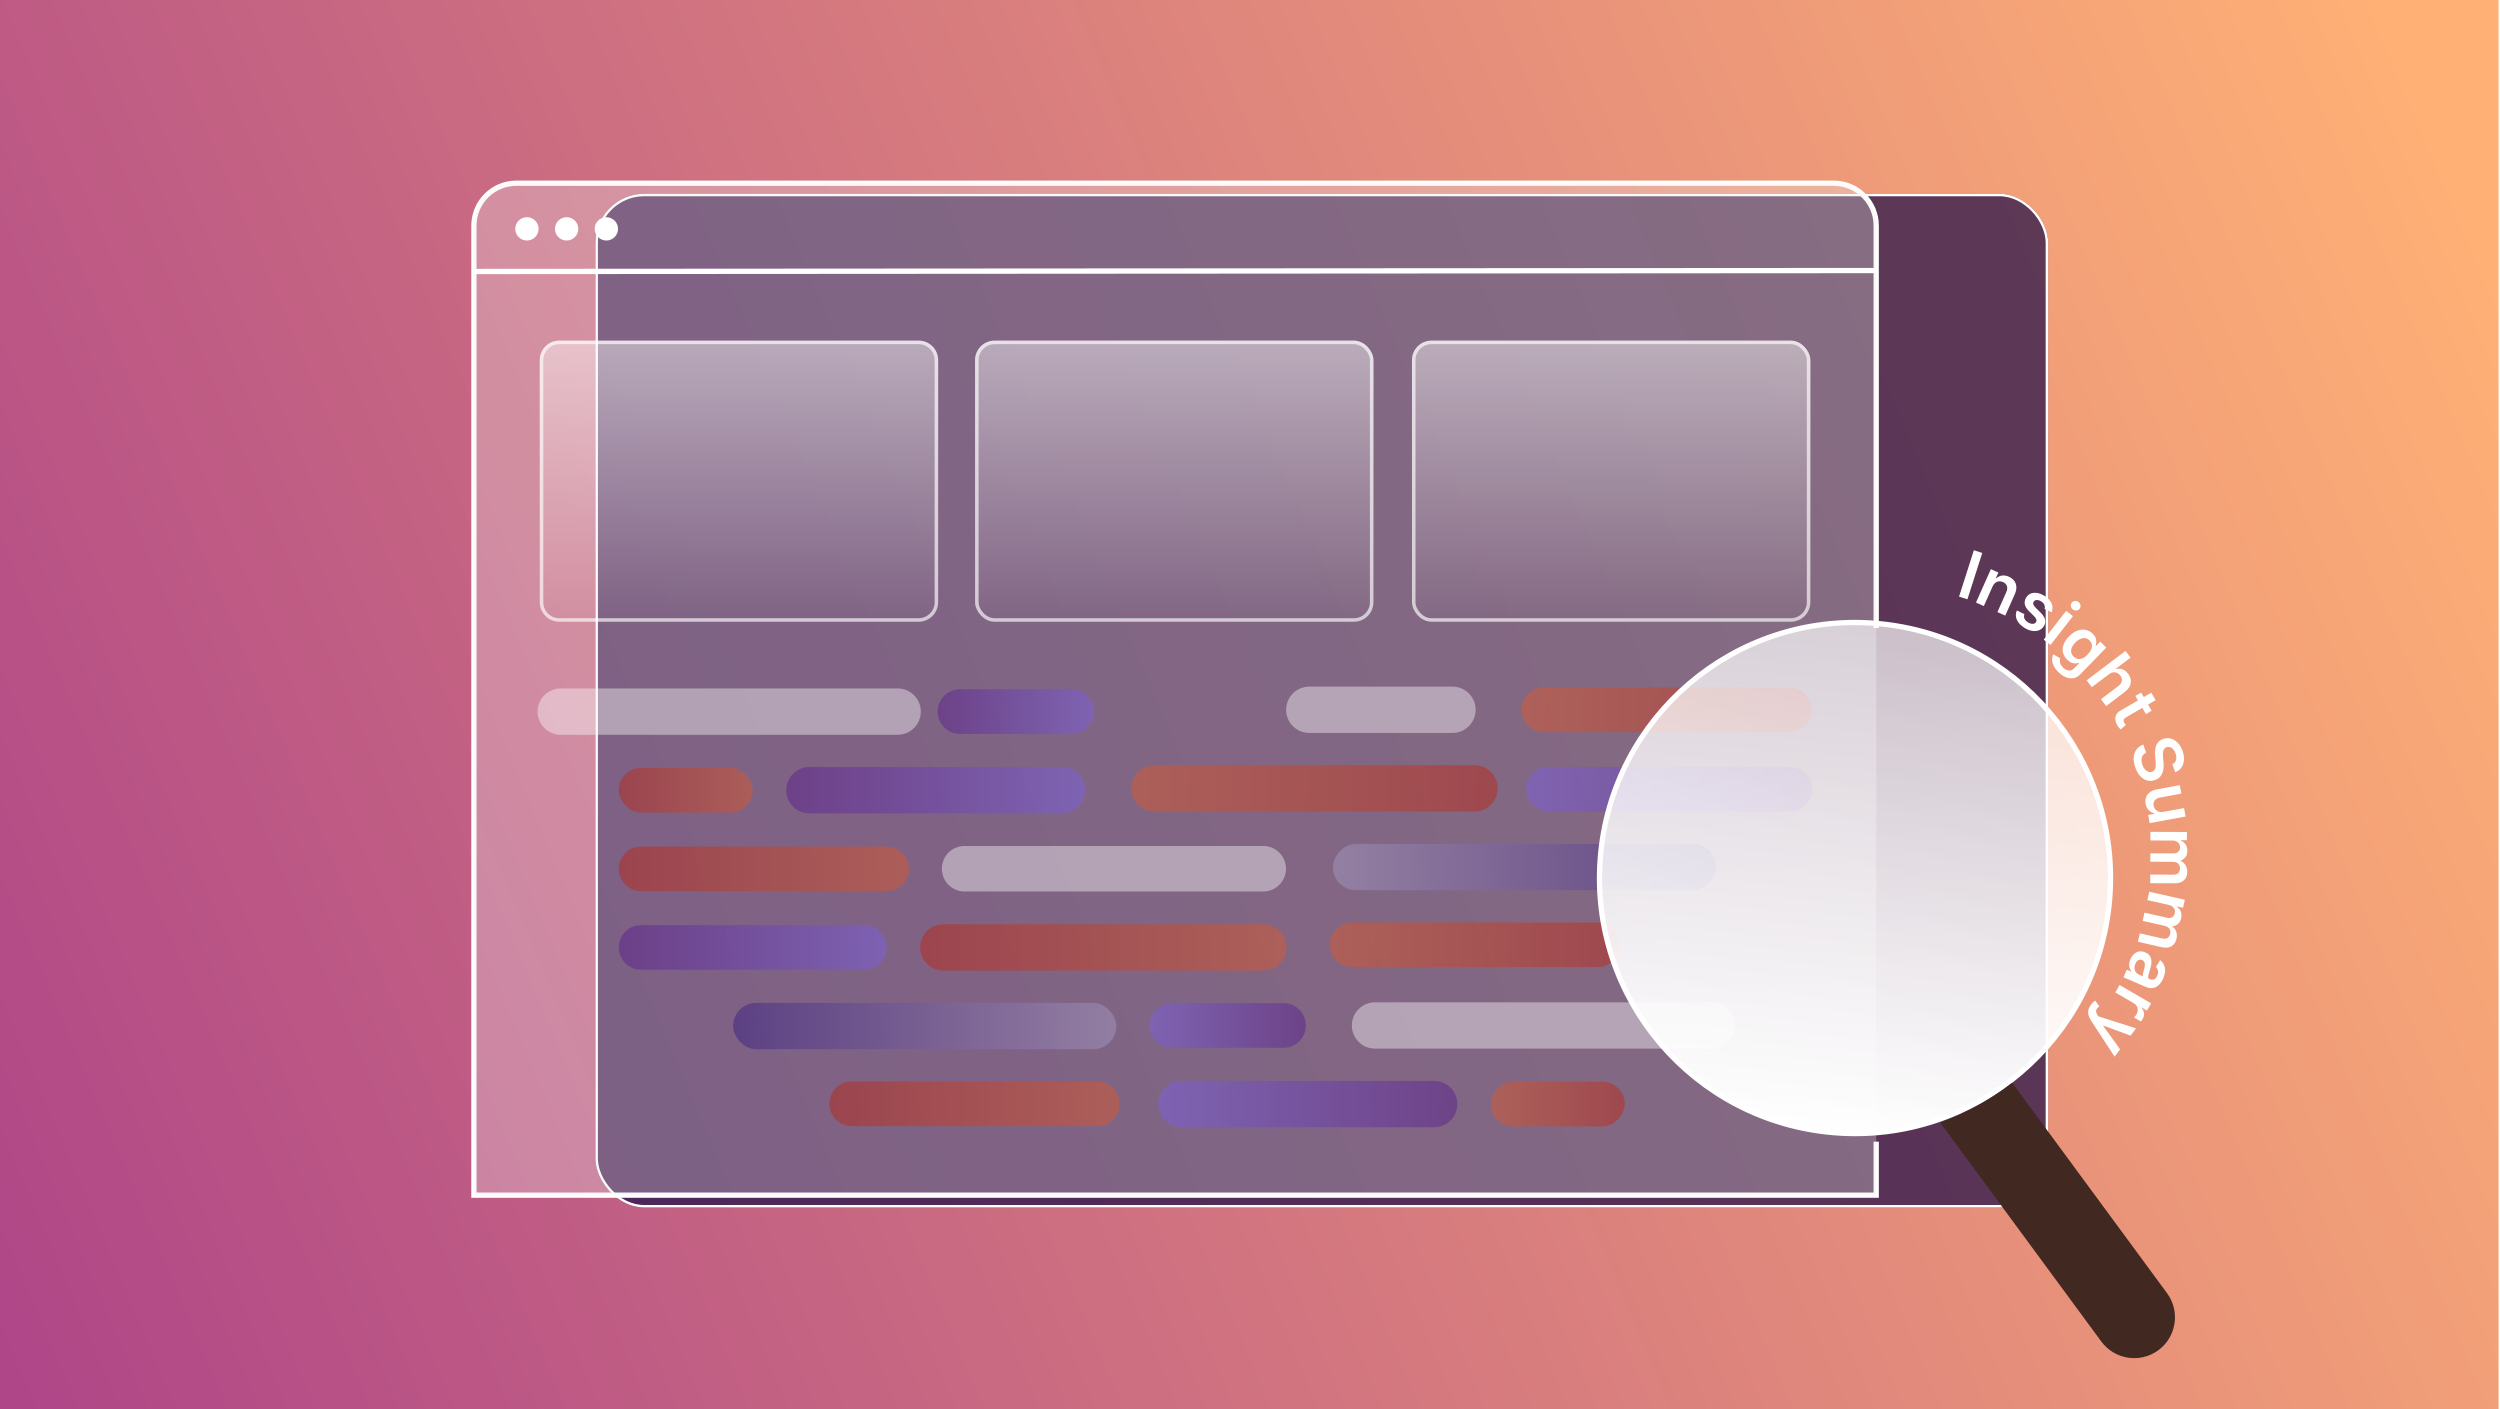 <svg width="1419" height="800" viewBox="0 0 1419 800" fill="none" xmlns="http://www.w3.org/2000/svg">
<g clip-path="url(#clip0_14831_598)">
<rect width="1418.18" height="799.898" fill="url(#paint0_linear_14831_598)"/>
<g style="mix-blend-mode:overlay" filter="url(#filter0_f_14831_598)">
<rect x="1162.5" y="685.348" width="824.505" height="575.348" rx="27.683" transform="rotate(180 1162.5 685.348)" fill="#1F0D48" fill-opacity="0.7"/>
<rect x="1161.81" y="684.656" width="823.121" height="573.964" rx="26.991" transform="rotate(180 1161.81 684.656)" stroke="white" stroke-width="1.384"/>
</g>
<path d="M1064.93 648V678.38H269V128.073C269 114.778 279.778 104 293.073 104H1040.85C1054.15 104 1064.93 114.778 1064.93 128.073V356.5" stroke="white" stroke-width="3"/>
<path d="M1040.85 104H293.073C279.778 104 269 114.778 269 128.073V678.38H1064.93V648V128.073C1064.93 114.778 1054.15 104 1040.85 104Z" fill="#E9E9E9" fill-opacity="0.3"/>
<path d="M306.381 204.421C306.381 198.305 311.338 193.348 317.454 193.348H521.413C527.529 193.348 532.486 198.305 532.486 204.421V341.825C532.486 347.94 527.528 352.898 521.413 352.898H317.454C311.338 352.898 306.381 347.94 306.381 341.825V204.421Z" fill="url(#paint1_linear_14831_598)" fill-opacity="0.45"/>
<path d="M317.454 194.348H521.413C526.976 194.348 531.486 198.858 531.486 204.421V341.824C531.486 347.387 526.976 351.897 521.413 351.897H317.454C311.891 351.897 307.381 347.387 307.381 341.824V204.421C307.381 199.032 311.613 194.63 316.936 194.36L317.454 194.348Z" stroke="white" stroke-opacity="0.65" stroke-width="2"/>
<rect x="553.456" y="193.348" width="226.105" height="159.55" rx="11.073" fill="url(#paint2_linear_14831_598)" fill-opacity="0.45"/>
<rect x="554.456" y="194.348" width="224.105" height="157.55" rx="10.073" stroke="white" stroke-opacity="0.65" stroke-width="2"/>
<rect x="801.441" y="193.348" width="226.105" height="159.55" rx="11.073" fill="url(#paint3_linear_14831_598)" fill-opacity="0.45"/>
<rect x="802.441" y="194.348" width="224.105" height="157.55" rx="10.073" stroke="white" stroke-opacity="0.65" stroke-width="2"/>
<line x1="268.999" y1="154.094" x2="1064.93" y2="153.565" stroke="white" stroke-width="3"/>
<circle cx="299.079" cy="129.901" r="6.62" fill="white"/>
<circle cx="321.621" cy="129.901" r="6.62" fill="white"/>
<circle cx="344.164" cy="129.901" r="6.62" fill="white"/>
<g opacity="0.4">
<path d="M305.108 403.914C305.108 396.652 310.995 390.766 318.257 390.766H509.504C516.766 390.766 522.653 396.652 522.653 403.914C522.653 411.175 516.766 417.062 509.504 417.062H318.257C310.995 417.062 305.108 411.175 305.108 403.914Z" fill="white"/>
<path d="M532.215 403.913C532.215 396.915 537.888 391.242 544.886 391.242H608.238C615.236 391.242 620.909 396.915 620.909 403.913C620.909 410.91 615.236 416.583 608.238 416.583H544.886C537.888 416.583 532.215 410.91 532.215 403.913Z" fill="url(#paint4_linear_14831_598)"/>
<rect x="351.213" y="435.863" width="76.023" height="25.341" rx="12.671" fill="url(#paint5_linear_14831_598)"/>
<path d="M446.242 448.531C446.242 441.269 452.129 435.383 459.39 435.383H602.826C610.088 435.383 615.974 441.269 615.974 448.531C615.974 455.793 610.088 461.679 602.826 461.679H459.39C452.129 461.679 446.242 455.793 446.242 448.531Z" fill="url(#paint6_linear_14831_598)"/>
<path d="M351.213 493.151C351.213 486.153 356.886 480.48 363.883 480.48H503.259C510.256 480.48 515.929 486.153 515.929 493.151C515.929 500.149 510.256 505.821 503.259 505.821H363.883C356.886 505.821 351.213 500.149 351.213 493.151Z" fill="url(#paint7_linear_14831_598)"/>
<path d="M534.597 493.094C534.597 485.959 540.381 480.176 547.515 480.176H717.001C724.136 480.176 729.919 485.959 729.919 493.094C729.919 500.228 724.136 506.012 717.001 506.012H547.515C540.381 506.012 534.597 500.228 534.597 493.094Z" fill="white"/>
<path d="M351.213 537.764C351.213 530.767 356.886 525.094 363.883 525.094H490.588C497.586 525.094 503.259 530.767 503.259 537.764C503.259 544.762 497.586 550.435 490.588 550.435H363.883C356.886 550.435 351.213 544.762 351.213 537.764Z" fill="url(#paint8_linear_14831_598)"/>
<path d="M522.264 537.765C522.264 530.504 528.151 524.617 535.412 524.617H717.098C724.359 524.617 730.246 530.504 730.246 537.765C730.246 545.027 724.359 550.914 717.098 550.914H535.412C528.151 550.914 522.264 545.027 522.264 537.765Z" fill="url(#paint9_linear_14831_598)"/>
<rect x="416.1" y="569.238" width="217.544" height="26.297" rx="13.148" fill="url(#paint10_linear_14831_598)"/>
<path d="M470.743 626.53C470.743 619.532 476.416 613.859 483.414 613.859H622.789C629.787 613.859 635.459 619.532 635.459 626.53C635.459 633.528 629.787 639.2 622.789 639.2H483.414C476.416 639.2 470.743 633.528 470.743 626.53Z" fill="url(#paint11_linear_14831_598)"/>
</g>
<g opacity="0.4">
<path d="M984.856 582.055C984.856 574.793 978.969 568.906 971.708 568.906H780.46C773.199 568.906 767.312 574.793 767.312 582.055C767.312 589.316 773.199 595.203 780.46 595.203H971.708C978.969 595.203 984.856 589.316 984.856 582.055Z" fill="white"/>
<path d="M741.217 582.053C741.217 575.056 735.544 569.383 728.546 569.383H665.194C658.196 569.383 652.523 575.056 652.523 582.053C652.523 589.051 658.196 594.724 665.194 594.724H728.546C735.544 594.724 741.217 589.051 741.217 582.053Z" fill="url(#paint12_linear_14831_598)"/>
<rect width="76.023" height="25.341" rx="12.671" transform="matrix(-1 0 0 1 922.219 614.004)" fill="url(#paint13_linear_14831_598)"/>
<path d="M827.19 626.672C827.19 619.41 821.303 613.523 814.042 613.523H670.606C663.344 613.523 657.458 619.41 657.458 626.672C657.458 633.933 663.344 639.82 670.606 639.82H814.042C821.303 639.82 827.19 633.933 827.19 626.672Z" fill="url(#paint14_linear_14831_598)"/>
</g>
<g opacity="0.4">
<path d="M1028.32 402.878C1028.32 395.88 1022.65 390.207 1015.65 390.207H876.276C869.278 390.207 863.605 395.88 863.605 402.878C863.605 409.875 869.278 415.548 876.276 415.548H1015.65C1022.65 415.548 1028.32 409.875 1028.32 402.878Z" fill="url(#paint15_linear_14831_598)"/>
<path d="M837.576 402.875C837.576 395.613 831.689 389.727 824.428 389.727H743.148C735.886 389.727 729.999 395.613 729.999 402.875C729.999 410.136 735.886 416.023 743.148 416.023H824.428C831.689 416.023 837.576 410.136 837.576 402.875Z" fill="white"/>
<path d="M1028.69 447.939C1028.69 440.959 1023.03 435.301 1016.05 435.301H878.832C871.852 435.301 866.193 440.959 866.193 447.939C866.193 454.919 871.852 460.578 878.832 460.578H1016.05C1023.03 460.578 1028.69 454.919 1028.69 447.939Z" fill="url(#paint16_linear_14831_598)"/>
<path d="M850.114 447.492C850.114 440.23 844.227 434.344 836.965 434.344H655.28C648.019 434.344 642.132 440.23 642.132 447.492C642.132 454.754 648.019 460.64 655.28 460.64H836.966C844.227 460.64 850.114 454.754 850.114 447.492Z" fill="url(#paint17_linear_14831_598)"/>
<rect width="217.544" height="26.297" rx="13.148" transform="matrix(-1 0 0 1 974.086 478.965)" fill="url(#paint18_linear_14831_598)"/>
<path d="M919.443 536.253C919.443 529.255 913.771 523.582 906.773 523.582H767.398C760.4 523.582 754.727 529.255 754.727 536.253C754.727 543.25 760.4 548.923 767.398 548.923H906.773C913.771 548.923 919.443 543.25 919.443 536.253Z" fill="url(#paint19_linear_14831_598)"/>
</g>
<circle cx="1052.9" cy="498.374" r="145.026" transform="rotate(4.639 1052.9 498.374)" fill="url(#paint20_linear_14831_598)" stroke="white" stroke-width="3"/>
<path d="M1230.01 733.999C1237.59 744.299 1235.39 758.795 1225.09 766.376C1214.79 773.957 1200.29 771.753 1192.71 761.453L1101.22 637.152C1116.09 631.776 1129.86 624.106 1142.11 614.57L1230.01 733.999Z" fill="#412820"/>
<path d="M1125.14 313.845L1116.71 340.167L1111.95 338.641L1120.37 312.319L1125.14 313.845ZM1130.98 332.904L1126.03 343.997L1121.57 342.009L1130.01 323.076L1134.27 324.976L1132.84 328.193L1133.06 328.292C1133.97 327.426 1135.04 326.893 1136.27 326.693C1137.51 326.497 1138.84 326.714 1140.25 327.344C1141.56 327.926 1142.57 328.712 1143.29 329.703C1144.02 330.698 1144.42 331.844 1144.48 333.142C1144.55 334.444 1144.24 335.849 1143.56 337.357L1138.19 349.412L1133.73 347.424L1138.79 336.059C1139.35 334.794 1139.47 333.657 1139.13 332.649C1138.8 331.645 1138.06 330.887 1136.91 330.374C1136.12 330.026 1135.35 329.89 1134.59 329.964C1133.84 330.033 1133.15 330.312 1132.52 330.799C1131.9 331.29 1131.38 331.991 1130.98 332.904ZM1164.52 347.575L1160.5 345.612C1160.63 345.164 1160.67 344.689 1160.61 344.186C1160.57 343.688 1160.39 343.197 1160.07 342.713C1159.76 342.23 1159.29 341.786 1158.65 341.383C1157.79 340.841 1156.95 340.572 1156.13 340.576C1155.31 340.584 1154.72 340.888 1154.36 341.486C1154.03 341.991 1153.95 342.524 1154.13 343.083C1154.32 343.647 1154.79 344.313 1155.55 345.079L1158.14 347.604C1159.57 349.007 1160.45 350.351 1160.77 351.636C1161.09 352.926 1160.86 354.201 1160.08 355.461C1159.38 356.56 1158.44 357.33 1157.27 357.772C1156.11 358.211 1154.82 358.312 1153.39 358.074C1151.97 357.836 1150.53 357.256 1149.06 356.335C1146.92 354.983 1145.47 353.445 1144.73 351.722C1143.99 349.991 1144.01 348.24 1144.77 346.468L1149.05 348.62C1148.73 349.526 1148.74 350.368 1149.08 351.146C1149.42 351.923 1150.07 352.612 1151.02 353.211C1152 353.83 1152.91 354.125 1153.76 354.096C1154.62 354.071 1155.23 353.762 1155.61 353.169C1155.92 352.666 1155.99 352.129 1155.81 351.557C1155.63 350.99 1155.2 350.365 1154.5 349.681L1151.91 347.168C1150.45 345.758 1149.57 344.384 1149.29 343.046C1149.01 341.701 1149.28 340.391 1150.09 339.117C1150.76 338.031 1151.65 337.28 1152.74 336.863C1153.84 336.442 1155.07 336.351 1156.41 336.589C1157.76 336.824 1159.13 337.383 1160.53 338.265C1162.59 339.56 1163.93 341.017 1164.56 342.636C1165.19 344.259 1165.18 345.906 1164.52 347.575ZM1160.02 363.057L1172.77 346.716L1176.62 349.721L1163.87 366.062L1160.02 363.057ZM1176.52 345.908C1175.91 345.432 1175.54 344.82 1175.41 344.073C1175.3 343.318 1175.46 342.654 1175.91 342.079C1176.36 341.498 1176.97 341.176 1177.72 341.115C1178.48 341.047 1179.17 341.251 1179.78 341.727C1180.4 342.208 1180.76 342.824 1180.87 343.573C1181 344.32 1180.83 344.984 1180.38 345.566C1179.93 346.14 1179.32 346.462 1178.56 346.53C1177.82 346.597 1177.13 346.389 1176.52 345.908ZM1168.39 381.523C1167.14 380.3 1166.22 379.079 1165.65 377.859C1165.07 376.646 1164.79 375.489 1164.79 374.388C1164.79 373.288 1165.03 372.289 1165.48 371.392L1169.38 373.694C1169.24 374.122 1169.17 374.609 1169.16 375.157C1169.15 375.71 1169.28 376.303 1169.56 376.936C1169.84 377.581 1170.33 378.245 1171.03 378.928C1172.02 379.894 1173.08 380.452 1174.2 380.601C1175.32 380.757 1176.41 380.287 1177.47 379.19L1180.21 376.374L1180.04 376.205C1179.51 376.391 1178.88 376.504 1178.16 376.546C1177.45 376.595 1176.69 376.472 1175.87 376.178C1175.06 375.891 1174.22 375.333 1173.37 374.505C1172.23 373.395 1171.46 372.121 1171.05 370.683C1170.65 369.244 1170.7 367.723 1171.19 366.119C1171.7 364.515 1172.74 362.904 1174.31 361.285C1175.9 359.653 1177.51 358.539 1179.14 357.943C1180.79 357.347 1182.35 357.21 1183.85 357.533C1185.35 357.849 1186.67 358.562 1187.81 359.672C1188.68 360.518 1189.25 361.362 1189.53 362.205C1189.81 363.047 1189.92 363.837 1189.85 364.576C1189.8 365.309 1189.68 365.94 1189.5 366.471L1189.69 366.659L1192.08 364.201L1195.54 367.559L1180.85 382.663C1179.62 383.934 1178.29 384.691 1176.88 384.934C1175.46 385.176 1174.03 384.993 1172.58 384.384C1171.12 383.775 1169.73 382.821 1168.39 381.523ZM1177.02 372.707C1177.76 373.428 1178.57 373.862 1179.44 374.009C1180.32 374.156 1181.22 374.022 1182.15 373.608C1183.08 373.194 1184 372.513 1184.92 371.565C1185.83 370.629 1186.5 369.678 1186.91 368.712C1187.33 367.752 1187.46 366.824 1187.32 365.929C1187.18 365.034 1186.74 364.22 1185.98 363.486C1185.2 362.727 1184.35 362.297 1183.44 362.196C1182.52 362.094 1181.58 362.27 1180.63 362.722C1179.68 363.168 1178.77 363.839 1177.9 364.736C1177.02 365.646 1176.37 366.571 1175.97 367.512C1175.59 368.452 1175.47 369.367 1175.62 370.256C1175.79 371.144 1176.25 371.961 1177.02 372.707ZM1197.01 382.714L1187.33 390.042L1184.38 386.147L1206.42 369.47L1209.3 373.28L1200.98 379.574L1201.13 379.768C1202.35 379.449 1203.54 379.492 1204.69 379.896C1205.86 380.301 1206.92 381.135 1207.87 382.397C1208.74 383.545 1209.26 384.728 1209.42 385.945C1209.59 387.163 1209.38 388.355 1208.81 389.521C1208.24 390.695 1207.29 391.787 1205.96 392.796L1195.44 400.76L1192.49 396.864L1202.41 389.357C1203.52 388.515 1204.17 387.574 1204.35 386.534C1204.55 385.495 1204.26 384.462 1203.48 383.436C1202.96 382.748 1202.34 382.245 1201.63 381.927C1200.93 381.612 1200.18 381.512 1199.39 381.627C1198.6 381.749 1197.81 382.111 1197.01 382.714ZM1221.29 403.423L1218.03 405.32L1212.04 395.016L1215.31 393.119L1221.29 403.423ZM1221.08 393.169L1223.53 397.393L1206.71 407.165C1206.14 407.495 1205.75 407.833 1205.55 408.181C1205.36 408.531 1205.29 408.882 1205.35 409.233C1205.41 409.584 1205.54 409.935 1205.74 410.285C1205.9 410.55 1206.05 410.779 1206.22 410.975C1206.39 411.178 1206.52 411.329 1206.62 411.427L1203.73 414.057C1203.53 413.876 1203.25 413.603 1202.92 413.237C1202.58 412.879 1202.23 412.405 1201.87 411.815C1201.23 410.775 1200.83 409.73 1200.69 408.678C1200.55 407.623 1200.72 406.629 1201.17 405.697C1201.64 404.773 1202.43 403.99 1203.55 403.347L1221.08 393.169ZM1233.04 433.784C1234.11 433.275 1234.8 432.471 1235.11 431.37C1235.42 430.278 1235.33 429.032 1234.84 427.632C1234.5 426.647 1234.05 425.854 1233.51 425.254C1232.96 424.654 1232.37 424.256 1231.73 424.062C1231.09 423.867 1230.44 423.88 1229.78 424.101C1229.24 424.291 1228.81 424.58 1228.5 424.966C1228.19 425.361 1227.97 425.824 1227.84 426.355C1227.72 426.883 1227.66 427.443 1227.66 428.035C1227.66 428.627 1227.69 429.213 1227.75 429.792L1227.99 432.451C1228.11 433.516 1228.13 434.572 1228.06 435.617C1227.99 436.671 1227.79 437.663 1227.45 438.593C1227.11 439.531 1226.59 440.36 1225.9 441.08C1225.21 441.799 1224.3 442.357 1223.17 442.753C1221.64 443.289 1220.16 443.371 1218.72 442.998C1217.3 442.622 1216 441.81 1214.82 440.563C1213.66 439.321 1212.72 437.656 1211.98 435.567C1211.27 433.539 1210.97 431.667 1211.07 429.952C1211.18 428.247 1211.69 426.762 1212.6 425.498C1213.51 424.244 1214.82 423.278 1216.53 422.603L1218.16 427.25C1217.28 427.637 1216.62 428.182 1216.19 428.886C1215.76 429.59 1215.53 430.389 1215.51 431.282C1215.5 432.184 1215.66 433.128 1216.01 434.113C1216.37 435.14 1216.84 435.986 1217.41 436.651C1218 437.322 1218.65 437.781 1219.35 438.029C1220.07 438.274 1220.8 438.269 1221.55 438.016C1222.23 437.769 1222.72 437.373 1223.02 436.827C1223.34 436.279 1223.52 435.6 1223.57 434.792C1223.63 433.988 1223.61 433.078 1223.52 432.061L1223.25 428.826C1223.05 426.485 1223.29 424.493 1223.97 422.852C1224.66 421.217 1225.94 420.071 1227.81 419.416C1229.35 418.877 1230.84 418.821 1232.28 419.247C1233.73 419.683 1235.03 420.51 1236.17 421.73C1237.33 422.946 1238.22 424.467 1238.86 426.292C1239.51 428.143 1239.76 429.877 1239.6 431.496C1239.46 433.12 1238.95 434.53 1238.1 435.728C1237.25 436.922 1236.09 437.789 1234.63 438.33L1233.04 433.784ZM1227.83 460.821L1239.65 458.65L1240.53 463.454L1220.14 467.202L1219.29 462.544L1222.91 461.878L1222.87 461.665C1221.65 461.415 1220.57 460.83 1219.65 459.911C1218.74 459 1218.14 457.779 1217.85 456.249C1217.61 454.913 1217.69 453.677 1218.09 452.541C1218.51 451.413 1219.23 450.457 1220.27 449.672C1221.31 448.885 1222.65 448.342 1224.28 448.043L1237.26 445.656L1238.14 450.461L1225.9 452.711C1224.61 452.948 1223.65 453.491 1223.02 454.339C1222.39 455.186 1222.18 456.185 1222.39 457.336C1222.52 458.043 1222.82 458.697 1223.29 459.297C1223.75 459.898 1224.37 460.347 1225.13 460.647C1225.9 460.954 1226.8 461.012 1227.83 460.821ZM1220.58 472.161L1241.31 472.239L1241.29 476.908L1237.77 476.895L1237.77 477.138C1238.96 477.574 1239.88 478.293 1240.54 479.294C1241.21 480.295 1241.55 481.488 1241.54 482.874C1241.54 484.277 1241.19 485.459 1240.5 486.419C1239.82 487.388 1238.9 488.068 1237.73 488.46L1237.73 488.675C1238.88 489.139 1239.79 489.916 1240.47 491.007C1241.16 492.107 1241.5 493.408 1241.5 494.911C1241.49 496.818 1240.88 498.372 1239.67 499.573C1238.46 500.774 1236.7 501.37 1234.39 501.361L1220.47 501.309L1220.49 496.41L1233.65 496.46C1234.94 496.465 1235.88 496.126 1236.47 495.445C1237.08 494.763 1237.38 493.928 1237.39 492.938C1237.39 491.76 1237.03 490.836 1236.29 490.168C1235.57 489.508 1234.62 489.176 1233.45 489.172L1220.52 489.123L1220.54 484.333L1233.9 484.383C1234.97 484.387 1235.82 484.067 1236.47 483.421C1237.11 482.785 1237.43 481.95 1237.43 480.915C1237.44 480.213 1237.26 479.574 1236.9 478.997C1236.55 478.42 1236.05 477.959 1235.41 477.615C1234.77 477.27 1234.02 477.097 1233.17 477.094L1220.57 477.046L1220.58 472.161ZM1219.91 506.133L1240.13 510.714L1239.09 515.268L1235.66 514.489L1235.6 514.726C1236.67 515.41 1237.41 516.312 1237.84 517.433C1238.28 518.556 1238.34 519.793 1238.04 521.144C1237.73 522.513 1237.13 523.591 1236.25 524.379C1235.38 525.177 1234.33 525.64 1233.1 525.768L1233.05 525.978C1234.08 526.68 1234.8 527.638 1235.23 528.85C1235.66 530.074 1235.71 531.418 1235.38 532.884C1234.96 534.744 1234.02 536.128 1232.58 537.037C1231.14 537.947 1229.29 538.146 1227.04 537.635L1213.47 534.559L1214.55 529.782L1227.38 532.69C1228.64 532.975 1229.63 532.849 1230.36 532.313C1231.1 531.78 1231.58 531.031 1231.8 530.065C1232.06 528.916 1231.9 527.935 1231.33 527.123C1230.76 526.321 1229.91 525.791 1228.77 525.533L1216.16 522.675L1217.22 518.003L1230.25 520.956C1231.29 521.193 1232.2 521.066 1232.96 520.576C1233.73 520.094 1234.22 519.348 1234.45 518.339C1234.61 517.655 1234.57 516.992 1234.35 516.351C1234.14 515.712 1233.75 515.154 1233.19 514.678C1232.65 514.203 1231.96 513.872 1231.12 513.683L1218.83 510.897L1219.91 506.133ZM1209.22 544.499C1209.73 543.292 1210.41 542.297 1211.26 541.514C1212.11 540.744 1213.08 540.26 1214.17 540.063C1215.26 539.875 1216.43 540.049 1217.68 540.585C1218.75 541.046 1219.56 541.626 1220.09 542.324C1220.62 543.023 1220.95 543.806 1221.08 544.673C1221.21 545.54 1221.19 546.449 1221.04 547.401C1220.89 548.365 1220.67 549.331 1220.37 550.3C1220 551.465 1219.72 552.415 1219.51 553.148C1219.31 553.885 1219.25 554.454 1219.31 554.853C1219.38 555.264 1219.63 555.562 1220.06 555.746L1220.13 555.778C1221.06 556.179 1221.91 556.213 1222.66 555.879C1223.41 555.545 1224.01 554.858 1224.45 553.816C1224.92 552.716 1225.06 551.741 1224.86 550.891C1224.65 550.048 1224.27 549.375 1223.71 548.872L1226.11 544.936C1227.12 545.764 1227.85 546.725 1228.31 547.819C1228.76 548.916 1228.95 550.098 1228.87 551.365C1228.79 552.634 1228.47 553.935 1227.9 555.266C1227.5 556.183 1227 557.051 1226.4 557.868C1225.79 558.685 1225.08 559.363 1224.26 559.902C1223.45 560.445 1222.53 560.763 1221.49 560.856C1220.45 560.957 1219.29 560.735 1218.03 560.193L1205.28 554.72L1207.13 550.405L1209.75 551.528L1209.82 551.379C1209.4 550.879 1209.07 550.282 1208.82 549.587C1208.58 548.904 1208.47 548.131 1208.51 547.266C1208.55 546.413 1208.79 545.491 1209.22 544.499ZM1212.01 547.08C1211.63 547.981 1211.47 548.839 1211.54 549.653C1211.62 550.47 1211.88 551.185 1212.32 551.796C1212.76 552.415 1213.33 552.875 1214.04 553.177L1216.28 554.14C1216.23 553.95 1216.22 553.664 1216.27 553.283C1216.31 552.91 1216.38 552.5 1216.49 552.055C1216.59 551.61 1216.7 551.172 1216.81 550.742C1216.93 550.312 1217.03 549.94 1217.12 549.624C1217.31 548.916 1217.42 548.253 1217.44 547.635C1217.46 547.017 1217.35 546.475 1217.11 546.01C1216.88 545.548 1216.48 545.192 1215.9 544.944C1215.07 544.589 1214.32 544.623 1213.64 545.045C1212.96 545.468 1212.41 546.146 1212.01 547.08ZM1203.08 559.079L1220.99 569.509L1218.61 573.602L1215.62 571.864L1215.51 572.05C1216.36 572.979 1216.83 574.003 1216.93 575.122C1217.03 576.253 1216.78 577.332 1216.18 578.358C1216.05 578.591 1215.88 578.845 1215.69 579.119C1215.5 579.405 1215.34 579.634 1215.18 579.806L1211.3 577.545C1211.47 577.402 1211.69 577.15 1211.96 576.788C1212.23 576.439 1212.48 576.086 1212.69 575.728C1213.13 574.959 1213.37 574.169 1213.39 573.36C1213.42 572.564 1213.24 571.821 1212.86 571.132C1212.48 570.442 1211.91 569.876 1211.15 569.432L1200.62 563.301L1203.08 559.079ZM1186.9 570.181C1187.31 569.651 1187.72 569.193 1188.15 568.807C1188.57 568.423 1188.93 568.14 1189.24 567.956L1191.58 571.161C1190.99 571.602 1190.52 572.047 1190.19 572.497C1189.86 572.946 1189.71 573.442 1189.72 573.986C1189.73 574.531 1189.95 575.159 1190.39 575.869L1191.03 576.88L1212.43 583.7L1209.29 587.825L1193.94 582.156L1193.81 582.328L1203.37 595.614L1200.23 599.75L1186.75 579.081C1186.11 578.109 1185.67 577.132 1185.43 576.15C1185.19 575.162 1185.18 574.174 1185.42 573.186C1185.63 572.2 1186.13 571.198 1186.9 570.181Z" fill="white"/>
</g>
<defs>
<filter id="filter0_f_14831_598" x="68.381" y="-159.619" width="1363.74" height="1114.59" filterUnits="userSpaceOnUse" color-interpolation-filters="sRGB">
<feFlood flood-opacity="0" result="BackgroundImageFix"/>
<feBlend mode="normal" in="SourceGraphic" in2="BackgroundImageFix" result="shape"/>
<feGaussianBlur stdDeviation="134.81" result="effect1_foregroundBlur_14831_598"/>
</filter>
<linearGradient id="paint0_linear_14831_598" x1="2.71593e-05" y1="769" x2="1434" y2="160.5" gradientUnits="userSpaceOnUse">
<stop stop-color="#AF4688"/>
<stop offset="1" stop-color="#FFB175"/>
</linearGradient>
<linearGradient id="paint1_linear_14831_598" x1="419.433" y1="193.348" x2="419.433" y2="352.898" gradientUnits="userSpaceOnUse">
<stop stop-color="white"/>
<stop offset="1" stop-color="white" stop-opacity="0"/>
</linearGradient>
<linearGradient id="paint2_linear_14831_598" x1="666.508" y1="193.348" x2="666.508" y2="352.898" gradientUnits="userSpaceOnUse">
<stop stop-color="white"/>
<stop offset="1" stop-color="white" stop-opacity="0"/>
</linearGradient>
<linearGradient id="paint3_linear_14831_598" x1="914.494" y1="193.348" x2="914.494" y2="352.898" gradientUnits="userSpaceOnUse">
<stop stop-color="white"/>
<stop offset="1" stop-color="white" stop-opacity="0"/>
</linearGradient>
<linearGradient id="paint4_linear_14831_598" x1="624.111" y1="404.406" x2="533.77" y2="404.059" gradientUnits="userSpaceOnUse">
<stop stop-color="#7C62FC"/>
<stop offset="1" stop-color="#50108F"/>
</linearGradient>
<linearGradient id="paint5_linear_14831_598" x1="450.252" y1="449.387" x2="352.553" y2="449.791" gradientUnits="userSpaceOnUse">
<stop stop-color="#FA6921"/>
<stop offset="1" stop-color="#C61A00"/>
</linearGradient>
<linearGradient id="paint6_linear_14831_598" x1="622.103" y1="449.043" x2="449.223" y2="447.817" gradientUnits="userSpaceOnUse">
<stop stop-color="#7C62FC"/>
<stop offset="1" stop-color="#50108F"/>
</linearGradient>
<linearGradient id="paint7_linear_14831_598" x1="565.797" y1="494.004" x2="354.13" y2="495.901" gradientUnits="userSpaceOnUse">
<stop stop-color="#FA6921"/>
<stop offset="1" stop-color="#C61A00"/>
</linearGradient>
<linearGradient id="paint8_linear_14831_598" x1="508.749" y1="538.258" x2="353.882" y2="537.237" gradientUnits="userSpaceOnUse">
<stop stop-color="#7C62FC"/>
<stop offset="1" stop-color="#50108F"/>
</linearGradient>
<linearGradient id="paint9_linear_14831_598" x1="793.213" y1="538.651" x2="525.957" y2="541.565" gradientUnits="userSpaceOnUse">
<stop stop-color="#FA6921"/>
<stop offset="1" stop-color="#C61A00"/>
</linearGradient>
<linearGradient id="paint10_linear_14831_598" x1="761.007" y1="584.617" x2="419.941" y2="580.223" gradientUnits="userSpaceOnUse">
<stop stop-color="#FDFDFD"/>
<stop offset="1" stop-color="#2B1383"/>
</linearGradient>
<linearGradient id="paint11_linear_14831_598" x1="685.327" y1="627.383" x2="473.66" y2="629.28" gradientUnits="userSpaceOnUse">
<stop stop-color="#FA6921"/>
<stop offset="1" stop-color="#C61A00"/>
</linearGradient>
<linearGradient id="paint12_linear_14831_598" x1="649.321" y1="582.547" x2="739.662" y2="582.2" gradientUnits="userSpaceOnUse">
<stop stop-color="#7C62FC"/>
<stop offset="1" stop-color="#50108F"/>
</linearGradient>
<linearGradient id="paint13_linear_14831_598" x1="99.039" y1="13.524" x2="1.34" y2="13.928" gradientUnits="userSpaceOnUse">
<stop stop-color="#FA6921"/>
<stop offset="1" stop-color="#C61A00"/>
</linearGradient>
<linearGradient id="paint14_linear_14831_598" x1="651.329" y1="627.184" x2="824.209" y2="625.958" gradientUnits="userSpaceOnUse">
<stop stop-color="#7C62FC"/>
<stop offset="1" stop-color="#50108F"/>
</linearGradient>
<linearGradient id="paint15_linear_14831_598" x1="813.737" y1="403.731" x2="1025.4" y2="405.627" gradientUnits="userSpaceOnUse">
<stop stop-color="#FA6921"/>
<stop offset="1" stop-color="#C61A00"/>
</linearGradient>
<linearGradient id="paint16_linear_14831_598" x1="860.326" y1="448.432" x2="1025.83" y2="447.262" gradientUnits="userSpaceOnUse">
<stop stop-color="#7C62FC"/>
<stop offset="1" stop-color="#50108F"/>
</linearGradient>
<linearGradient id="paint17_linear_14831_598" x1="579.165" y1="448.378" x2="846.421" y2="451.291" gradientUnits="userSpaceOnUse">
<stop stop-color="#FA6921"/>
<stop offset="1" stop-color="#C61A00"/>
</linearGradient>
<linearGradient id="paint18_linear_14831_598" x1="344.907" y1="15.379" x2="3.841" y2="10.985" gradientUnits="userSpaceOnUse">
<stop stop-color="#FDFDFD"/>
<stop offset="1" stop-color="#2B1383"/>
</linearGradient>
<linearGradient id="paint19_linear_14831_598" x1="704.859" y1="537.106" x2="916.527" y2="539.002" gradientUnits="userSpaceOnUse">
<stop stop-color="#FA6921"/>
<stop offset="1" stop-color="#C61A00"/>
</linearGradient>
<linearGradient id="paint20_linear_14831_598" x1="1052.34" y1="193.546" x2="1052.9" y2="644.899" gradientUnits="userSpaceOnUse">
<stop stop-color="white" stop-opacity="0.51"/>
<stop offset="1" stop-color="white"/>
</linearGradient>
<clipPath id="clip0_14831_598">
<rect width="1418.18" height="799.898" fill="white"/>
</clipPath>
</defs>
</svg>

